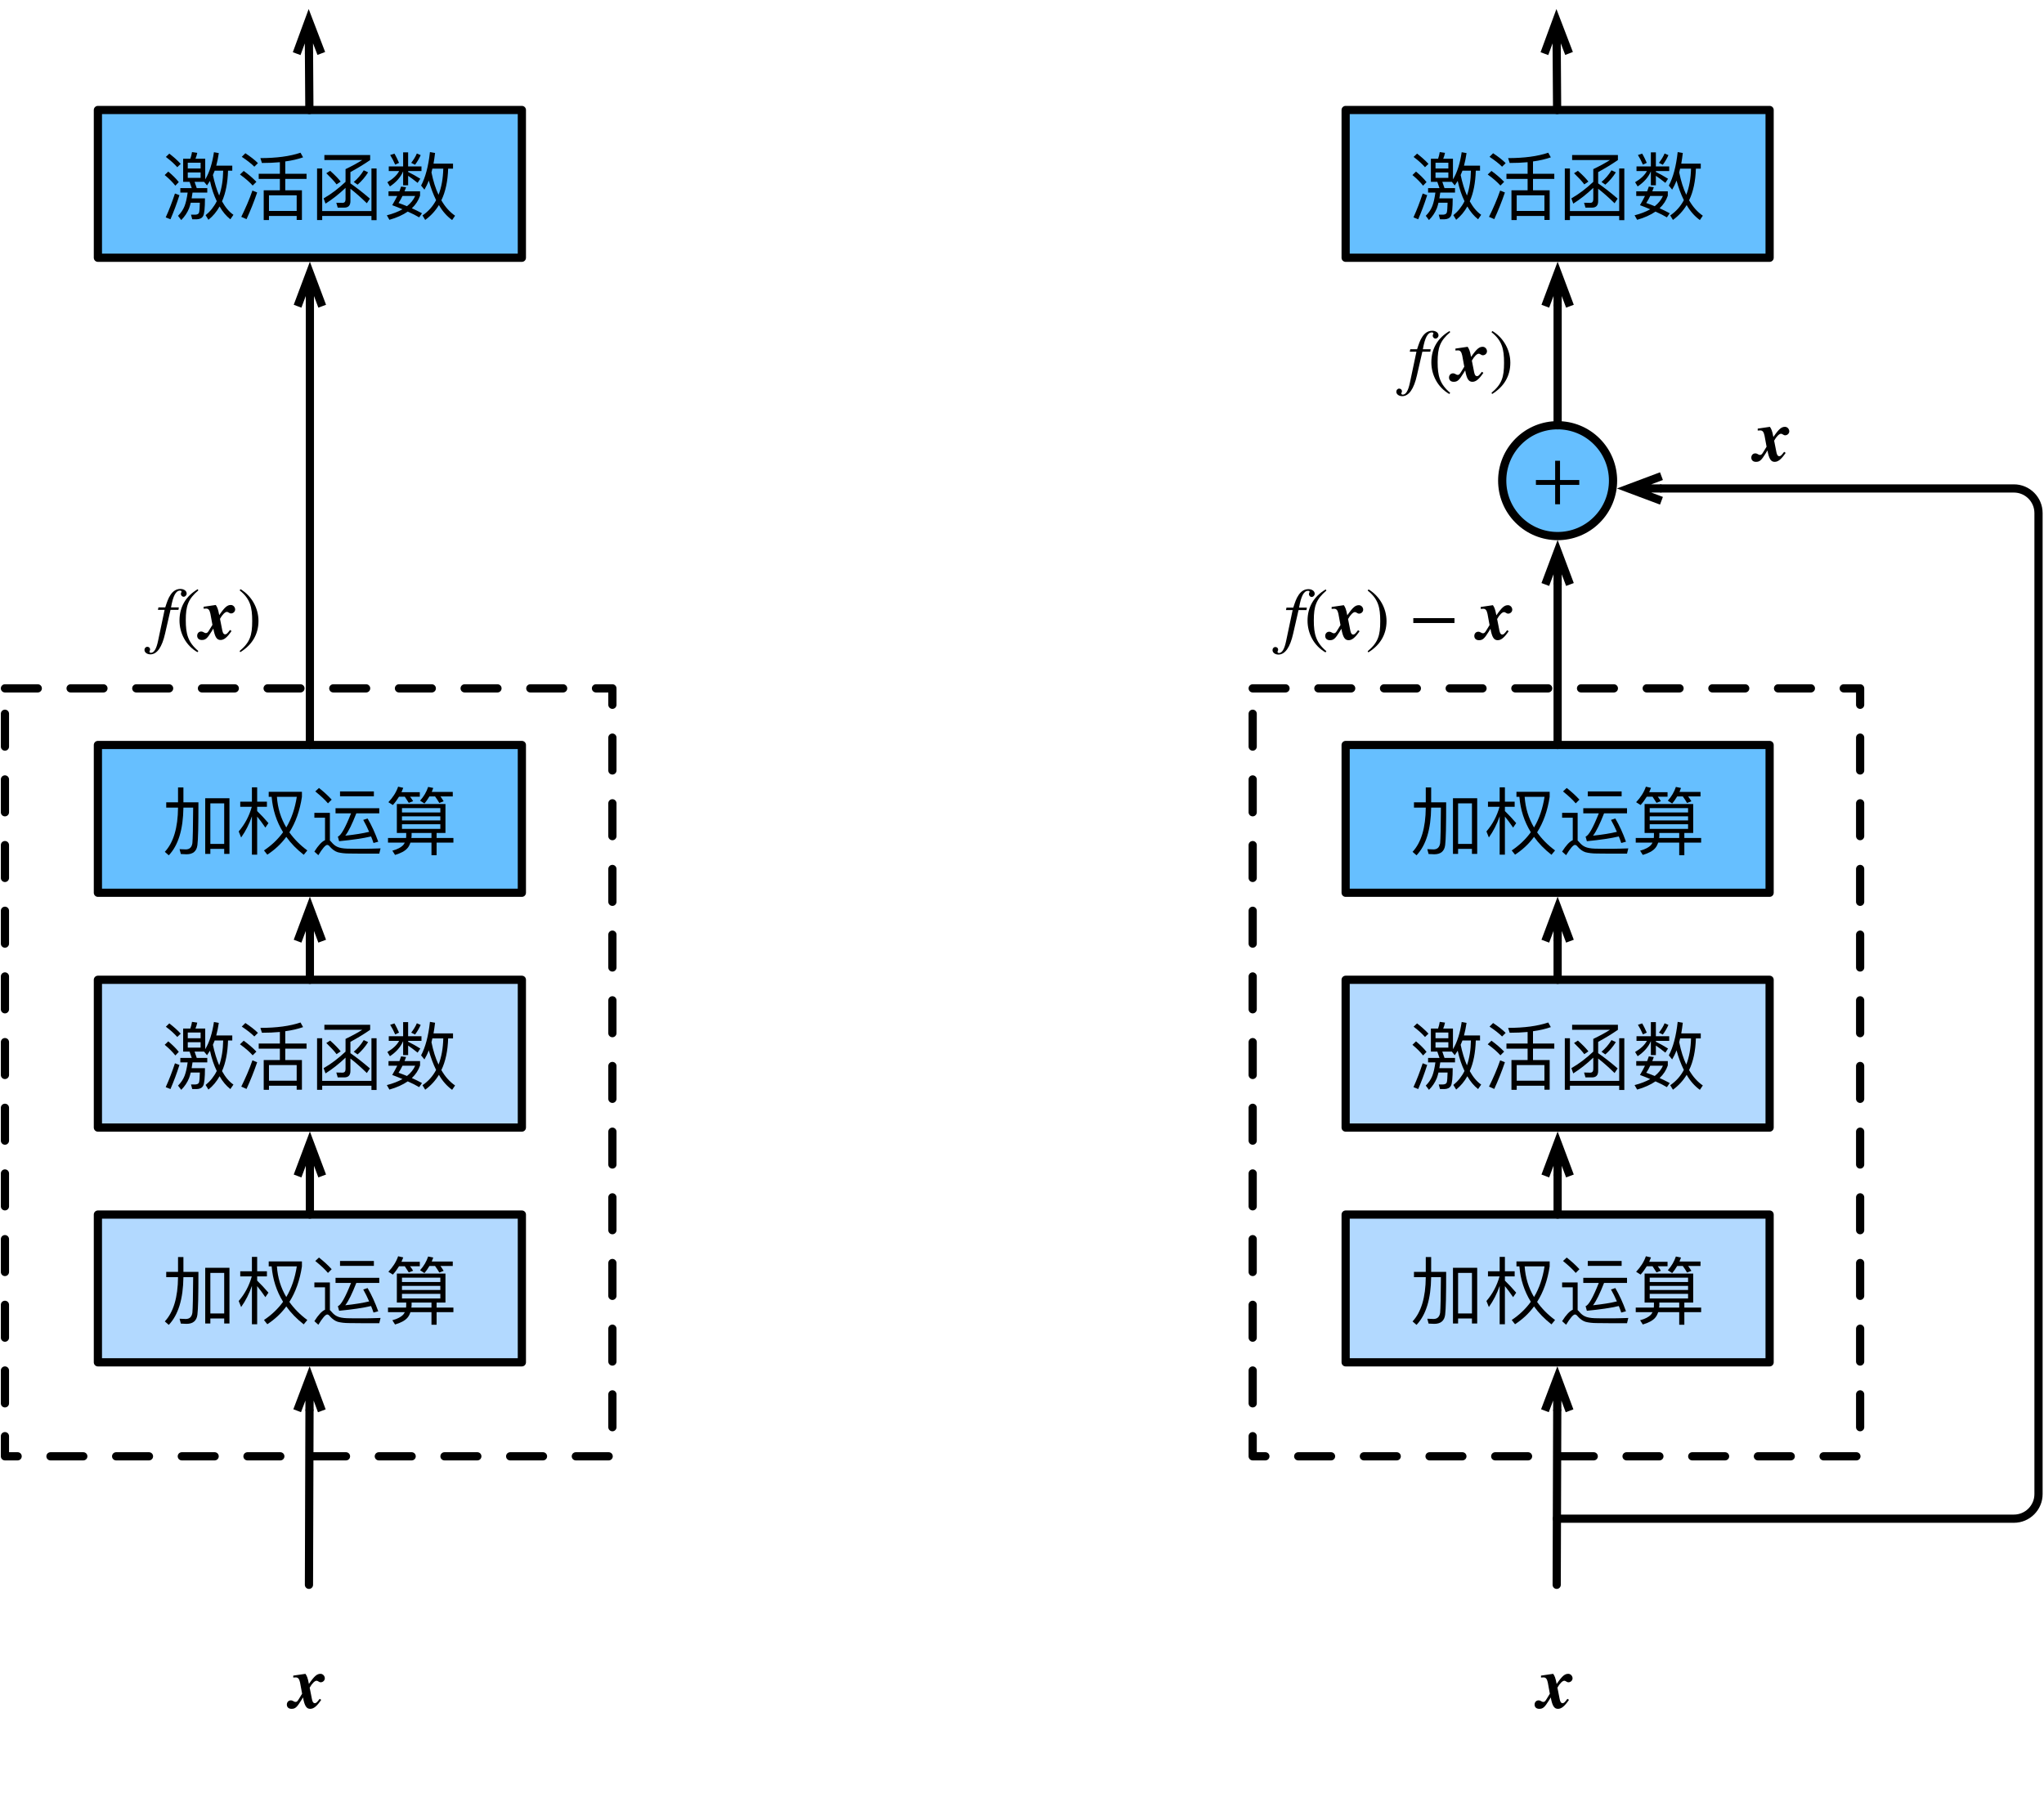 <?xml version="1.0" encoding="UTF-8"?>
<svg xmlns="http://www.w3.org/2000/svg" xmlns:xlink="http://www.w3.org/1999/xlink" width="249pt" height="219pt" viewBox="0 0 249 219" version="1.1">
<defs>
<g>
<symbol overflow="visible" id="glyph0-0">
<path style="stroke:none;" d=""/>
</symbol>
<symbol overflow="visible" id="glyph0-1">
<path style="stroke:none;" d="M 8.203 -6.016 L 5.25 -6.016 L 5.25 0.766 L 5.875 0.766 L 5.875 0.156 L 7.562 0.156 L 7.562 0.766 L 8.203 0.766 Z M 5.875 -0.453 L 5.875 -5.391 L 7.562 -5.391 L 7.562 -0.453 Z M 1.938 -7.328 L 1.938 -5.516 L 0.5 -5.516 L 0.5 -4.875 L 1.938 -4.875 C 1.922 -2.406 1.375 -0.609 0.328 0.516 L 0.812 0.938 C 1.969 -0.281 2.562 -2.219 2.594 -4.875 L 3.781 -4.875 C 3.766 -2.469 3.734 -1.016 3.688 -0.547 C 3.609 -0.031 3.344 0.219 2.875 0.219 C 2.656 0.219 2.406 0.203 2.125 0.188 L 2.281 0.781 C 2.609 0.797 2.828 0.812 2.969 0.812 C 3.766 0.812 4.203 0.438 4.297 -0.297 C 4.391 -0.969 4.422 -2.703 4.422 -5.516 L 2.594 -5.516 L 2.594 -7.328 Z M 1.938 -7.328 "/>
</symbol>
<symbol overflow="visible" id="glyph0-2">
<path style="stroke:none;" d="M 2.578 -3.781 C 2.859 -3.453 3.188 -3 3.578 -2.438 L 3.953 -2.984 C 3.484 -3.531 3.031 -4.016 2.578 -4.453 L 2.578 -4.969 L 3.766 -4.969 L 3.766 -5.594 L 2.578 -5.594 L 2.578 -7.344 L 1.938 -7.344 L 1.938 -5.594 L 0.516 -5.594 L 0.516 -4.969 L 1.922 -4.969 C 1.609 -3.844 1.078 -2.844 0.328 -1.969 L 0.625 -1.234 C 1.172 -2 1.609 -2.859 1.938 -3.812 L 1.938 0.859 L 2.578 0.859 Z M 7.406 -6.188 C 7.188 -4.781 6.766 -3.531 6.125 -2.453 C 5.469 -3.562 5.078 -4.797 4.984 -6.188 Z M 5.734 -1.875 C 5.125 -1.031 4.344 -0.281 3.406 0.344 L 3.812 0.859 C 4.719 0.266 5.5 -0.453 6.125 -1.312 C 6.688 -0.516 7.391 0.203 8.25 0.875 L 8.688 0.344 C 7.797 -0.312 7.078 -1.047 6.5 -1.859 C 7.266 -3.062 7.781 -4.516 8.031 -6.188 L 8.031 -6.797 L 3.984 -6.797 L 3.984 -6.188 L 4.344 -6.188 C 4.469 -4.609 4.938 -3.172 5.734 -1.875 Z M 5.734 -1.875 "/>
</symbol>
<symbol overflow="visible" id="glyph0-3">
<path style="stroke:none;" d="M 1.109 -7.266 L 0.656 -6.844 C 1.312 -6.312 1.828 -5.844 2.203 -5.391 L 2.656 -5.844 C 2.234 -6.312 1.719 -6.781 1.109 -7.266 Z M 6.359 0.734 L 8.453 0.734 L 8.609 0.094 C 8.375 0.109 8.031 0.109 7.594 0.125 C 7.141 0.141 6.703 0.141 6.266 0.141 C 5.578 0.141 5 0.141 4.531 0.125 C 4.016 0.109 3.609 0.031 3.344 -0.094 C 3.094 -0.203 2.859 -0.391 2.641 -0.656 C 2.578 -0.734 2.516 -0.797 2.438 -0.859 L 2.438 -4.234 L 0.547 -4.234 L 0.547 -3.641 L 1.844 -3.641 L 1.844 -0.906 C 1.453 -0.734 1.031 -0.281 0.547 0.484 L 1.031 0.922 C 1.531 0.094 1.906 -0.328 2.109 -0.328 C 2.219 -0.328 2.344 -0.25 2.453 -0.094 C 2.734 0.219 3.047 0.453 3.391 0.562 C 3.75 0.656 4.219 0.719 4.781 0.719 C 5.359 0.734 5.875 0.734 6.359 0.734 Z M 3.672 -6.844 L 3.672 -6.25 L 7.797 -6.25 L 7.797 -6.844 Z M 3.125 -4.797 L 3.125 -4.172 L 5.016 -4.172 C 4.312 -2.406 3.781 -1.453 3.406 -1.344 L 3.562 -0.781 C 5.172 -0.938 6.469 -1.125 7.453 -1.359 C 7.562 -1.109 7.656 -0.844 7.75 -0.562 L 8.328 -0.719 C 7.953 -1.766 7.516 -2.719 7.031 -3.547 L 6.5 -3.375 C 6.766 -2.906 7 -2.422 7.219 -1.922 C 6.453 -1.734 5.484 -1.578 4.312 -1.453 C 4.719 -1.984 5.156 -2.891 5.656 -4.172 L 8.453 -4.172 L 8.453 -4.797 Z M 3.125 -4.797 "/>
</symbol>
<symbol overflow="visible" id="glyph0-4">
<path style="stroke:none;" d="M 1.594 -5.312 L 1.594 -1.781 L 2.734 -1.781 L 2.734 -1.438 C 2.734 -1.359 2.734 -1.266 2.719 -1.172 L 0.516 -1.172 L 0.516 -0.609 L 2.562 -0.609 C 2.5 -0.5 2.438 -0.391 2.359 -0.297 C 2.109 -0.031 1.672 0.203 1.047 0.375 L 1.375 0.891 C 2.062 0.688 2.578 0.422 2.875 0.078 C 3.047 -0.109 3.156 -0.344 3.25 -0.609 L 5.812 -0.609 L 5.812 0.922 L 6.438 0.922 L 6.438 -0.609 L 8.484 -0.609 L 8.484 -1.172 L 6.438 -1.172 L 6.438 -1.781 L 7.516 -1.781 L 7.516 -5.312 Z M 3.391 -1.781 L 5.812 -1.781 L 5.812 -1.172 L 3.359 -1.172 C 3.375 -1.266 3.391 -1.344 3.391 -1.438 Z M 6.891 -2.281 L 2.219 -2.281 L 2.219 -2.844 L 6.891 -2.844 Z M 2.219 -3.312 L 2.219 -3.812 L 6.891 -3.812 L 6.891 -3.312 Z M 2.219 -4.281 L 2.219 -4.812 L 6.891 -4.812 L 6.891 -4.281 Z M 1.859 -6.203 L 2.562 -6.203 C 2.734 -5.953 2.891 -5.703 3.047 -5.453 L 3.578 -5.656 C 3.484 -5.828 3.359 -6 3.203 -6.203 L 4.391 -6.203 L 4.391 -6.75 L 2.156 -6.75 C 2.219 -6.922 2.297 -7.094 2.375 -7.281 L 1.75 -7.422 C 1.516 -6.734 1.109 -6.109 0.562 -5.531 L 1.109 -5.188 C 1.391 -5.5 1.641 -5.844 1.859 -6.203 Z M 5.562 -6.234 L 6.25 -6.234 C 6.438 -5.969 6.609 -5.719 6.766 -5.438 L 7.297 -5.641 C 7.188 -5.828 7.062 -6.016 6.906 -6.234 L 8.406 -6.234 L 8.406 -6.781 L 5.844 -6.781 L 6.031 -7.266 L 5.406 -7.391 C 5.203 -6.781 4.875 -6.219 4.422 -5.719 L 4.953 -5.375 C 5.188 -5.641 5.375 -5.922 5.562 -6.234 Z M 5.562 -6.234 "/>
</symbol>
<symbol overflow="visible" id="glyph0-5">
<path style="stroke:none;" d="M 2.562 -6.562 L 2.562 -3.75 L 3.344 -3.75 L 3.609 -2.984 L 2.219 -2.984 L 2.219 -2.438 L 3.109 -2.438 C 3.016 -1.75 2.891 -1.203 2.734 -0.797 C 2.562 -0.359 2.297 0.031 1.938 0.391 L 2.328 0.906 C 2.75 0.484 3.062 0.016 3.281 -0.516 C 3.359 -0.719 3.422 -0.938 3.484 -1.203 L 4.594 -1.203 C 4.578 -0.578 4.547 -0.188 4.5 -0.016 C 4.453 0.156 4.297 0.234 4.062 0.25 L 3.516 0.25 L 3.672 0.812 L 4.234 0.812 C 4.594 0.797 4.859 0.672 5 0.406 C 5.141 0.156 5.219 -0.562 5.219 -1.734 L 3.594 -1.734 C 3.625 -1.953 3.656 -2.172 3.703 -2.438 L 5.5 -2.438 L 5.5 -2.984 L 4.219 -2.984 L 3.953 -3.75 L 5.109 -3.75 L 5.469 -3.312 C 5.578 -3.469 5.703 -3.656 5.828 -3.859 C 6.031 -2.922 6.312 -2.094 6.656 -1.391 C 6.312 -0.703 5.859 -0.141 5.297 0.312 L 5.641 0.875 C 6.188 0.438 6.641 -0.109 7 -0.75 C 7.375 -0.094 7.812 0.422 8.312 0.812 L 8.688 0.266 C 8.141 -0.109 7.688 -0.672 7.297 -1.375 C 7.75 -2.391 7.984 -3.641 8.031 -5.109 L 8.547 -5.109 L 8.547 -5.719 L 6.594 -5.719 C 6.719 -6.188 6.828 -6.703 6.906 -7.25 L 6.312 -7.359 C 6.109 -6 5.766 -4.891 5.25 -4.047 L 5.25 -6.562 L 4.062 -6.562 C 4.156 -6.797 4.234 -7.031 4.281 -7.281 L 3.641 -7.375 C 3.594 -7.094 3.531 -6.828 3.438 -6.562 Z M 6.188 -4.578 C 6.266 -4.75 6.328 -4.938 6.406 -5.109 L 7.438 -5.109 C 7.422 -3.953 7.25 -2.938 6.953 -2.078 C 6.641 -2.797 6.391 -3.625 6.188 -4.578 Z M 4.688 -4.234 L 3.125 -4.234 L 3.125 -4.891 L 4.688 -4.891 Z M 3.125 -5.375 L 3.125 -6.078 L 4.688 -6.078 L 4.688 -5.375 Z M 0.875 -7.188 L 0.453 -6.781 C 1.047 -6.344 1.5 -5.922 1.844 -5.531 L 2.266 -5.938 C 1.875 -6.359 1.422 -6.766 0.875 -7.188 Z M 0.75 -5 L 0.312 -4.578 C 0.859 -4.125 1.281 -3.703 1.609 -3.281 L 2.031 -3.719 C 1.688 -4.156 1.25 -4.578 0.75 -5 Z M 1.562 -2.328 C 1.234 -1.344 0.875 -0.375 0.438 0.578 L 1.016 0.812 C 1.406 -0.094 1.781 -1.078 2.109 -2.125 Z M 1.562 -2.328 "/>
</symbol>
<symbol overflow="visible" id="glyph0-6">
<path style="stroke:none;" d="M 2.766 -4.734 L 2.766 -4.109 L 5.344 -4.109 L 5.344 -2.719 L 3.375 -2.719 L 3.375 0.906 L 4.016 0.906 L 4.016 0.406 L 7.391 0.406 L 7.391 0.891 L 8.031 0.891 L 8.031 -2.719 L 6 -2.719 L 6 -4.109 L 8.594 -4.109 L 8.594 -4.734 L 6 -4.734 L 6 -6.234 C 6.828 -6.344 7.547 -6.516 8.172 -6.734 L 7.859 -7.297 C 6.562 -6.859 4.922 -6.641 2.969 -6.641 L 3.156 -6.047 C 3.938 -6.047 4.656 -6.078 5.344 -6.141 L 5.344 -4.734 Z M 4.016 -0.203 L 4.016 -2.109 L 7.391 -2.109 L 7.391 -0.203 Z M 1.141 -7.234 L 0.703 -6.797 C 1.344 -6.375 1.859 -5.969 2.234 -5.594 L 2.672 -6.031 C 2.266 -6.438 1.75 -6.828 1.141 -7.234 Z M 0.938 -5.078 L 0.484 -4.641 C 1.141 -4.172 1.656 -3.719 2.031 -3.297 L 2.484 -3.75 C 2.062 -4.188 1.547 -4.641 0.938 -5.078 Z M 2 -2.688 C 1.625 -1.594 1.156 -0.531 0.641 0.516 L 1.281 0.797 C 1.75 -0.219 2.188 -1.312 2.578 -2.453 Z M 2 -2.688 "/>
</symbol>
<symbol overflow="visible" id="glyph0-7">
<path style="stroke:none;" d="M 1.906 -1.094 C 2.766 -1.641 3.578 -2.281 4.344 -3.016 L 4.344 -1.625 C 4.344 -1.328 4.219 -1.188 3.969 -1.188 C 3.703 -1.188 3.453 -1.203 3.219 -1.203 L 3.391 -0.609 L 4.203 -0.609 C 4.688 -0.609 4.938 -0.875 4.938 -1.391 L 4.938 -2.906 C 5.484 -2.484 6.156 -1.906 6.938 -1.141 L 7.312 -1.703 C 6.5 -2.406 5.719 -3.016 4.938 -3.562 L 4.938 -4.938 C 5.828 -5.422 6.625 -5.906 7.344 -6.406 L 7.344 -7.016 L 1.766 -7.016 L 1.766 -6.406 L 6.375 -6.406 C 5.922 -6.109 5.25 -5.734 4.344 -5.297 L 4.344 -3.75 C 3.484 -2.938 2.609 -2.266 1.672 -1.734 Z M 7.5 -5.375 L 7.5 -0.188 L 1.5 -0.188 L 1.5 -5.375 L 0.875 -5.375 L 0.875 0.906 L 1.5 0.906 L 1.5 0.406 L 7.5 0.406 L 7.5 0.922 L 8.125 0.922 L 8.125 -5.375 Z M 2.469 -5.094 L 2 -4.797 C 2.516 -4.297 2.938 -3.859 3.25 -3.438 L 3.75 -3.781 C 3.453 -4.156 3.031 -4.594 2.469 -5.094 Z M 6.562 -5.156 C 6.234 -4.609 5.812 -4.125 5.344 -3.734 L 5.812 -3.406 C 6.297 -3.828 6.734 -4.328 7.094 -4.906 Z M 6.562 -5.156 "/>
</symbol>
<symbol overflow="visible" id="glyph0-8">
<path style="stroke:none;" d="M 5.922 -5.359 L 7.25 -5.359 C 7.219 -4.141 7.031 -3.078 6.672 -2.172 C 6.312 -2.922 6.031 -3.828 5.812 -4.891 Z M 6.375 -1.516 C 5.969 -0.75 5.422 -0.141 4.719 0.344 L 5.047 0.891 C 5.719 0.406 6.281 -0.203 6.719 -0.922 C 7.156 -0.156 7.703 0.453 8.328 0.906 L 8.688 0.375 C 8.031 -0.078 7.484 -0.688 7.016 -1.5 C 7.531 -2.562 7.797 -3.859 7.844 -5.359 L 8.438 -5.359 L 8.438 -5.969 L 6.062 -5.969 C 6.125 -6.375 6.203 -6.797 6.25 -7.266 L 5.625 -7.375 C 5.438 -5.656 5.078 -4.297 4.547 -3.297 L 4.953 -2.797 C 5.141 -3.125 5.328 -3.484 5.484 -3.906 C 5.734 -3 6.031 -2.219 6.375 -1.516 Z M 2.109 -3.172 C 2.047 -2.984 1.984 -2.797 1.906 -2.594 L 0.578 -2.594 L 0.578 -2.031 L 1.641 -2.031 C 1.469 -1.672 1.266 -1.312 1.031 -0.906 C 1.469 -0.75 1.875 -0.578 2.281 -0.406 C 1.75 -0.109 1.109 0.141 0.375 0.328 L 0.688 0.875 C 1.578 0.625 2.328 0.281 2.922 -0.125 C 3.453 0.109 3.922 0.344 4.312 0.578 L 4.656 0.078 C 4.266 -0.141 3.859 -0.328 3.422 -0.531 C 3.891 -0.969 4.219 -1.469 4.422 -2.062 L 4.422 -2.594 L 2.531 -2.594 C 2.594 -2.766 2.656 -2.922 2.719 -3.094 Z M 2.828 -0.781 C 2.5 -0.922 2.156 -1.047 1.797 -1.172 C 1.984 -1.438 2.141 -1.734 2.281 -2.031 L 3.828 -2.031 C 3.625 -1.562 3.281 -1.141 2.828 -0.781 Z M 1.297 -7.188 L 0.781 -7.016 C 1 -6.672 1.203 -6.281 1.391 -5.844 L 1.859 -6.062 C 1.688 -6.453 1.516 -6.828 1.297 -7.188 Z M 4.031 -7.203 C 3.875 -6.828 3.641 -6.453 3.344 -6.062 L 3.812 -5.828 C 4.094 -6.203 4.312 -6.594 4.5 -7 Z M 0.609 -5.625 L 0.609 -5.062 L 1.875 -5.062 C 1.609 -4.562 1.125 -4.109 0.438 -3.703 L 0.75 -3.188 C 1.516 -3.703 2.062 -4.312 2.359 -5.031 L 2.359 -3.328 L 2.969 -3.328 L 2.969 -4.484 C 3.281 -4.281 3.672 -3.984 4.125 -3.625 L 4.453 -4.125 C 3.953 -4.438 3.453 -4.719 2.969 -4.953 L 2.969 -5.062 L 4.594 -5.062 L 4.594 -5.625 L 2.969 -5.625 L 2.969 -7.344 L 2.359 -7.344 L 2.359 -5.625 Z M 0.609 -5.625 "/>
</symbol>
<symbol overflow="visible" id="glyph1-0">
<path style="stroke:none;" d=""/>
</symbol>
<symbol overflow="visible" id="glyph1-1">
<path style="stroke:none;" d="M 0.375 -3.938 L 0.375 -3.703 C 0.547 -3.719 0.609 -3.719 0.688 -3.719 C 0.969 -3.719 1.109 -3.531 1.203 -3.094 L 1.453 -1.734 L 1.062 -1.094 C 0.875 -0.781 0.797 -0.734 0.641 -0.734 C 0.453 -0.734 0.344 -0.922 0.078 -0.922 C -0.203 -0.922 -0.406 -0.703 -0.406 -0.406 C -0.406 -0.094 -0.188 0.109 0.156 0.109 C 0.609 0.109 0.812 -0.062 1.344 -0.922 L 1.562 -1.281 C 1.75 -0.25 1.984 0.109 2.438 0.109 C 2.859 0.109 3.234 -0.188 3.781 -0.984 L 3.594 -1.109 C 3.25 -0.656 3.156 -0.578 3 -0.578 C 2.828 -0.578 2.734 -0.703 2.656 -1.047 L 2.375 -2.469 C 2.656 -2.984 3 -3.312 3.203 -3.312 C 3.406 -3.312 3.5 -3.125 3.719 -3.125 C 3.984 -3.125 4.219 -3.344 4.219 -3.609 C 4.219 -3.891 3.984 -4.156 3.703 -4.156 C 3.281 -4.156 2.984 -3.938 2.281 -2.922 C 2.141 -3.688 2.031 -3.906 1.859 -4.156 Z M 0.375 -3.938 "/>
</symbol>
<symbol overflow="visible" id="glyph2-0">
<path style="stroke:none;" d=""/>
</symbol>
<symbol overflow="visible" id="glyph2-1">
<path style="stroke:none;" d="M 5.719 -1.984 L 5.719 -2.578 L 3.375 -2.578 L 3.375 -4.922 L 2.781 -4.922 L 2.781 -2.578 L 0.438 -2.578 L 0.438 -1.984 L 2.781 -1.984 L 2.781 0.375 L 3.375 0.375 L 3.375 -1.984 Z M 5.719 -1.984 "/>
</symbol>
<symbol overflow="visible" id="glyph2-2">
<path style="stroke:none;" d="M 2.734 1.453 C 1.469 0.391 1.203 -0.625 1.203 -2.297 C 1.203 -4.031 1.484 -4.875 2.734 -5.938 L 2.656 -6.078 C 1.219 -5.234 0.438 -3.938 0.438 -2.266 C 0.438 -0.734 1.203 0.781 2.625 1.594 Z M 2.734 1.453 "/>
</symbol>
<symbol overflow="visible" id="glyph2-3">
<path style="stroke:none;" d="M 0.266 -5.938 C 1.562 -4.906 1.797 -3.875 1.797 -2.203 C 1.797 -0.453 1.531 0.391 0.266 1.453 L 0.344 1.594 C 1.766 0.719 2.562 -0.562 2.562 -2.219 C 2.562 -3.75 1.75 -5.25 0.375 -6.078 Z M 0.266 -5.938 "/>
</symbol>
<symbol overflow="visible" id="glyph2-4">
<path style="stroke:none;" d=""/>
</symbol>
<symbol overflow="visible" id="glyph3-0">
<path style="stroke:none;" d=""/>
</symbol>
<symbol overflow="visible" id="glyph3-1">
<path style="stroke:none;" d="M 0.375 -3.859 L 0.312 -3.562 L 1.125 -3.562 L 0.328 0.219 C 0.125 1.188 -0.156 1.672 -0.547 1.672 C -0.641 1.672 -0.719 1.609 -0.719 1.531 C -0.719 1.438 -0.641 1.391 -0.641 1.266 C -0.641 1.078 -0.781 0.938 -0.984 0.938 C -1.172 0.938 -1.328 1.109 -1.328 1.312 C -1.328 1.625 -1.016 1.859 -0.609 1.859 C 0.203 1.859 0.812 0.984 1.188 -0.688 L 1.844 -3.562 L 2.812 -3.562 L 2.859 -3.859 L 1.906 -3.859 C 2.156 -5.281 2.5 -5.906 3 -5.906 C 3.125 -5.906 3.188 -5.859 3.188 -5.781 C 3.188 -5.703 3.109 -5.656 3.109 -5.516 C 3.109 -5.297 3.281 -5.156 3.438 -5.156 C 3.641 -5.156 3.812 -5.344 3.812 -5.547 C 3.812 -5.875 3.484 -6.109 3.047 -6.109 C 2.5 -6.109 2.125 -5.797 1.859 -5.406 C 1.562 -4.984 1.406 -4.484 1.203 -3.859 Z M 0.375 -3.859 "/>
</symbol>
<symbol overflow="visible" id="glyph3-2">
<path style="stroke:none;" d=""/>
</symbol>
<symbol overflow="visible" id="glyph4-0">
<path style="stroke:none;" d=""/>
</symbol>
<symbol overflow="visible" id="glyph4-1">
<path style="stroke:none;" d="M 5.594 -1.984 L 5.594 -2.578 L 0.578 -2.578 L 0.578 -1.984 Z M 5.594 -1.984 "/>
</symbol>
</g>
</defs>
<g id="surface1">
<path style="fill:none;stroke-width:1;stroke-linecap:round;stroke-linejoin:round;stroke:rgb(0%,0%,0%);stroke-opacity:1;stroke-dasharray:4,4;stroke-miterlimit:10;" d="M 112.602 -10.148 L 186.602 -10.148 L 186.602 83.398 L 112.602 83.398 Z M 112.602 -10.148 " transform="matrix(1,0,0,1,40,94)"/>
<path style="fill-rule:nonzero;fill:rgb(69.803%,85.097%,100%);fill-opacity:1;stroke-width:1;stroke-linecap:round;stroke-linejoin:round;stroke:rgb(0%,0%,0%);stroke-opacity:1;stroke-miterlimit:10;" d="M 123.926 53.949 L 175.574 53.949 L 175.574 71.949 L 123.926 71.949 Z M 123.926 53.949 " transform="matrix(1,0,0,1,40,94)"/>
<g style="fill:rgb(0%,0%,0%);fill-opacity:1;">
  <use xlink:href="#glyph0-1" x="171.75" y="160.45"/>
  <use xlink:href="#glyph0-2" x="180.75" y="160.45"/>
  <use xlink:href="#glyph0-3" x="189.75" y="160.45"/>
  <use xlink:href="#glyph0-4" x="198.75" y="160.45"/>
</g>
<g style="fill:rgb(0%,0%,0%);fill-opacity:1;">
  <use xlink:href="#glyph1-1" x="187.35" y="208.05"/>
</g>
<path style="fill:none;stroke-width:1;stroke-linecap:round;stroke-linejoin:round;stroke:rgb(0%,0%,0%);stroke-opacity:1;stroke-miterlimit:10;" d="M 149.637 99.051 L 149.703 77.852 " transform="matrix(1,0,0,1,40,94)"/>
<path style="fill:none;stroke-width:1;stroke-linecap:butt;stroke-linejoin:miter;stroke:rgb(0%,0%,0%);stroke-opacity:1;stroke-miterlimit:10;" d="M 149.715 73.852 L 149.703 77.852 M 148.203 77.844 L 149.715 73.852 L 151.203 77.855 " transform="matrix(1,0,0,1,40,94)"/>
<path style="fill-rule:nonzero;fill:rgb(39.999%,74.901%,100%);fill-opacity:1;stroke-width:1;stroke-linecap:round;stroke-linejoin:round;stroke:rgb(0%,0%,0%);stroke-opacity:1;stroke-miterlimit:10;" d="M 154.523 -40.223 C 157.16 -37.586 157.16 -33.312 154.523 -30.676 C 151.887 -28.039 147.613 -28.039 144.977 -30.676 C 142.34 -33.312 142.34 -37.586 144.977 -40.223 C 147.613 -42.859 151.887 -42.859 154.523 -40.223 " transform="matrix(1,0,0,1,40,94)"/>
<g style="fill:rgb(0%,0%,0%);fill-opacity:1;">
  <use xlink:href="#glyph2-1" x="186.667" y="61.05"/>
</g>
<path style="fill-rule:nonzero;fill:rgb(69.803%,85.097%,100%);fill-opacity:1;stroke-width:1;stroke-linecap:round;stroke-linejoin:round;stroke:rgb(0%,0%,0%);stroke-opacity:1;stroke-miterlimit:10;" d="M 123.926 25.352 L 175.574 25.352 L 175.574 43.352 L 123.926 43.352 Z M 123.926 25.352 " transform="matrix(1,0,0,1,40,94)"/>
<g style="fill:rgb(0%,0%,0%);fill-opacity:1;">
  <use xlink:href="#glyph0-5" x="171.75" y="131.85"/>
  <use xlink:href="#glyph0-6" x="180.75" y="131.85"/>
  <use xlink:href="#glyph0-7" x="189.75" y="131.85"/>
  <use xlink:href="#glyph0-8" x="198.75" y="131.85"/>
</g>
<path style="fill-rule:nonzero;fill:rgb(39.999%,74.901%,100%);fill-opacity:1;stroke-width:1;stroke-linecap:round;stroke-linejoin:round;stroke:rgb(0%,0%,0%);stroke-opacity:1;stroke-miterlimit:10;" d="M 123.926 -80.602 L 175.574 -80.602 L 175.574 -62.602 L 123.926 -62.602 Z M 123.926 -80.602 " transform="matrix(1,0,0,1,40,94)"/>
<g style="fill:rgb(0%,0%,0%);fill-opacity:1;">
  <use xlink:href="#glyph0-5" x="171.75" y="25.9"/>
  <use xlink:href="#glyph0-6" x="180.75" y="25.9"/>
  <use xlink:href="#glyph0-7" x="189.75" y="25.9"/>
  <use xlink:href="#glyph0-8" x="198.75" y="25.9"/>
</g>
<path style="fill-rule:nonzero;fill:rgb(39.999%,74.901%,100%);fill-opacity:1;stroke-width:1;stroke-linecap:round;stroke-linejoin:round;stroke:rgb(0%,0%,0%);stroke-opacity:1;stroke-miterlimit:10;" d="M 123.926 -3.25 L 175.574 -3.25 L 175.574 14.75 L 123.926 14.75 Z M 123.926 -3.25 " transform="matrix(1,0,0,1,40,94)"/>
<g style="fill:rgb(0%,0%,0%);fill-opacity:1;">
  <use xlink:href="#glyph0-1" x="171.75" y="103.25"/>
  <use xlink:href="#glyph0-2" x="180.75" y="103.25"/>
  <use xlink:href="#glyph0-3" x="189.75" y="103.25"/>
  <use xlink:href="#glyph0-4" x="198.75" y="103.25"/>
</g>
<path style="fill:none;stroke-width:1;stroke-linecap:round;stroke-linejoin:round;stroke:rgb(0%,0%,0%);stroke-opacity:1;stroke-miterlimit:10;" d="M 149.75 53.949 L 149.75 49.25 " transform="matrix(1,0,0,1,40,94)"/>
<path style="fill:none;stroke-width:1;stroke-linecap:butt;stroke-linejoin:miter;stroke:rgb(0%,0%,0%);stroke-opacity:1;stroke-miterlimit:10;" d="M 149.75 45.25 L 149.75 49.25 M 148.25 49.25 L 149.75 45.25 L 151.25 49.25 " transform="matrix(1,0,0,1,40,94)"/>
<path style="fill:none;stroke-width:1;stroke-linecap:round;stroke-linejoin:round;stroke:rgb(0%,0%,0%);stroke-opacity:1;stroke-miterlimit:10;" d="M 149.75 25.352 L 149.75 20.648 " transform="matrix(1,0,0,1,40,94)"/>
<path style="fill:none;stroke-width:1;stroke-linecap:butt;stroke-linejoin:miter;stroke:rgb(0%,0%,0%);stroke-opacity:1;stroke-miterlimit:10;" d="M 149.75 16.648 L 149.75 20.648 M 148.25 20.648 L 149.75 16.648 L 151.25 20.648 " transform="matrix(1,0,0,1,40,94)"/>
<path style="fill:none;stroke-width:1;stroke-linecap:round;stroke-linejoin:round;stroke:rgb(0%,0%,0%);stroke-opacity:1;stroke-miterlimit:10;" d="M 149.75 -3.25 L 149.75 -22.801 " transform="matrix(1,0,0,1,40,94)"/>
<path style="fill:none;stroke-width:1;stroke-linecap:butt;stroke-linejoin:miter;stroke:rgb(0%,0%,0%);stroke-opacity:1;stroke-miterlimit:10;" d="M 149.75 -26.801 L 149.75 -22.801 M 148.25 -22.801 L 149.75 -26.801 L 151.25 -22.801 " transform="matrix(1,0,0,1,40,94)"/>
<path style="fill:none;stroke-width:1;stroke-linecap:round;stroke-linejoin:round;stroke:rgb(0%,0%,0%);stroke-opacity:1;stroke-miterlimit:10;" d="M 149.75 -42.199 L 149.75 -56.699 " transform="matrix(1,0,0,1,40,94)"/>
<path style="fill:none;stroke-width:1;stroke-linecap:butt;stroke-linejoin:miter;stroke:rgb(0%,0%,0%);stroke-opacity:1;stroke-miterlimit:10;" d="M 149.75 -60.699 L 149.75 -56.699 M 148.25 -56.699 L 149.75 -60.699 L 151.25 -56.699 " transform="matrix(1,0,0,1,40,94)"/>
<path style="fill:none;stroke-width:1;stroke-linecap:round;stroke-linejoin:round;stroke:rgb(0%,0%,0%);stroke-opacity:1;stroke-miterlimit:10;" d="M 149.664 90.996 L 205.332 90.996 C 206.988 90.996 208.332 89.652 208.332 87.996 L 208.332 -31.5 C 208.332 -33.156 206.988 -34.5 205.332 -34.5 L 162.398 -34.5 " transform="matrix(1,0,0,1,40,94)"/>
<path style="fill:none;stroke-width:1;stroke-linecap:butt;stroke-linejoin:miter;stroke:rgb(0%,0%,0%);stroke-opacity:1;stroke-miterlimit:10;" d="M 158.398 -34.5 L 162.398 -34.5 M 162.398 -33 L 158.398 -34.5 L 162.398 -36 " transform="matrix(1,0,0,1,40,94)"/>
<g style="fill:rgb(0%,0%,0%);fill-opacity:1;">
  <use xlink:href="#glyph3-1" x="156.345" y="77.875"/>
</g>
<g style="fill:rgb(0%,0%,0%);fill-opacity:1;">
  <use xlink:href="#glyph2-2" x="158.846" y="77.875"/>
</g>
<g style="fill:rgb(0%,0%,0%);fill-opacity:1;">
  <use xlink:href="#glyph1-1" x="161.844" y="77.875"/>
</g>
<g style="fill:rgb(0%,0%,0%);fill-opacity:1;">
  <use xlink:href="#glyph2-3" x="166.344" y="77.875"/>
  <use xlink:href="#glyph2-4" x="169.34" y="77.875"/>
</g>
<g style="fill:rgb(0%,0%,0%);fill-opacity:1;">
  <use xlink:href="#glyph4-1" x="171.59" y="77.875"/>
</g>
<g style="fill:rgb(0%,0%,0%);fill-opacity:1;">
  <use xlink:href="#glyph3-2" x="177.756" y="77.875"/>
</g>
<g style="fill:rgb(0%,0%,0%);fill-opacity:1;">
  <use xlink:href="#glyph1-1" x="180.006" y="77.875"/>
</g>
<g style="fill:rgb(0%,0%,0%);fill-opacity:1;">
  <use xlink:href="#glyph1-1" x="213.75" y="56.15"/>
</g>
<g style="fill:rgb(0%,0%,0%);fill-opacity:1;">
  <use xlink:href="#glyph3-1" x="171.427" y="46.4"/>
</g>
<g style="fill:rgb(0%,0%,0%);fill-opacity:1;">
  <use xlink:href="#glyph2-2" x="173.929" y="46.4"/>
</g>
<g style="fill:rgb(0%,0%,0%);fill-opacity:1;">
  <use xlink:href="#glyph1-1" x="176.926" y="46.4"/>
</g>
<g style="fill:rgb(0%,0%,0%);fill-opacity:1;">
  <use xlink:href="#glyph2-3" x="181.426" y="46.4"/>
</g>
<g style="fill:rgb(0%,0%,0%);fill-opacity:1;">
  <use xlink:href="#glyph3-2" x="184.423" y="46.4"/>
  <use xlink:href="#glyph3-2" x="186.673" y="46.4"/>
</g>
<path style="fill:none;stroke-width:1;stroke-linecap:round;stroke-linejoin:round;stroke:rgb(0%,0%,0%);stroke-opacity:1;stroke-miterlimit:10;" d="M 149.688 -80.602 L 149.641 -87.477 " transform="matrix(1,0,0,1,40,94)"/>
<path style="fill:none;stroke-width:1;stroke-linecap:butt;stroke-linejoin:miter;stroke:rgb(0%,0%,0%);stroke-opacity:1;stroke-miterlimit:10;" d="M 149.613 -91.477 L 149.641 -87.477 M 148.141 -87.465 L 149.613 -91.477 L 151.141 -87.488 " transform="matrix(1,0,0,1,40,94)"/>
<path style="fill:none;stroke-width:1;stroke-linecap:round;stroke-linejoin:round;stroke:rgb(0%,0%,0%);stroke-opacity:1;stroke-dasharray:4,4;stroke-miterlimit:10;" d="M -39.398 -10.148 L 34.602 -10.148 L 34.602 83.398 L -39.398 83.398 Z M -39.398 -10.148 " transform="matrix(1,0,0,1,40,94)"/>
<path style="fill-rule:nonzero;fill:rgb(69.803%,85.097%,100%);fill-opacity:1;stroke-width:1;stroke-linecap:round;stroke-linejoin:round;stroke:rgb(0%,0%,0%);stroke-opacity:1;stroke-miterlimit:10;" d="M -28.074 53.949 L 23.574 53.949 L 23.574 71.949 L -28.074 71.949 Z M -28.074 53.949 " transform="matrix(1,0,0,1,40,94)"/>
<g style="fill:rgb(0%,0%,0%);fill-opacity:1;">
  <use xlink:href="#glyph0-1" x="19.75" y="160.45"/>
  <use xlink:href="#glyph0-2" x="28.75" y="160.45"/>
  <use xlink:href="#glyph0-3" x="37.75" y="160.45"/>
  <use xlink:href="#glyph0-4" x="46.75" y="160.45"/>
</g>
<g style="fill:rgb(0%,0%,0%);fill-opacity:1;">
  <use xlink:href="#glyph1-1" x="35.35" y="208.05"/>
</g>
<path style="fill:none;stroke-width:1;stroke-linecap:round;stroke-linejoin:round;stroke:rgb(0%,0%,0%);stroke-opacity:1;stroke-miterlimit:10;" d="M -2.363 99.051 L -2.297 77.852 " transform="matrix(1,0,0,1,40,94)"/>
<path style="fill:none;stroke-width:1;stroke-linecap:butt;stroke-linejoin:miter;stroke:rgb(0%,0%,0%);stroke-opacity:1;stroke-miterlimit:10;" d="M -2.285 73.852 L -2.297 77.852 M -3.797 77.844 L -2.285 73.852 L -0.797 77.855 " transform="matrix(1,0,0,1,40,94)"/>
<path style="fill-rule:nonzero;fill:rgb(69.803%,85.097%,100%);fill-opacity:1;stroke-width:1;stroke-linecap:round;stroke-linejoin:round;stroke:rgb(0%,0%,0%);stroke-opacity:1;stroke-miterlimit:10;" d="M -28.074 25.352 L 23.574 25.352 L 23.574 43.352 L -28.074 43.352 Z M -28.074 25.352 " transform="matrix(1,0,0,1,40,94)"/>
<g style="fill:rgb(0%,0%,0%);fill-opacity:1;">
  <use xlink:href="#glyph0-5" x="19.75" y="131.85"/>
  <use xlink:href="#glyph0-6" x="28.75" y="131.85"/>
  <use xlink:href="#glyph0-7" x="37.75" y="131.85"/>
  <use xlink:href="#glyph0-8" x="46.75" y="131.85"/>
</g>
<path style="fill-rule:nonzero;fill:rgb(39.999%,74.901%,100%);fill-opacity:1;stroke-width:1;stroke-linecap:round;stroke-linejoin:round;stroke:rgb(0%,0%,0%);stroke-opacity:1;stroke-miterlimit:10;" d="M -28.074 -80.602 L 23.574 -80.602 L 23.574 -62.602 L -28.074 -62.602 Z M -28.074 -80.602 " transform="matrix(1,0,0,1,40,94)"/>
<g style="fill:rgb(0%,0%,0%);fill-opacity:1;">
  <use xlink:href="#glyph0-5" x="19.75" y="25.9"/>
  <use xlink:href="#glyph0-6" x="28.75" y="25.9"/>
  <use xlink:href="#glyph0-7" x="37.75" y="25.9"/>
  <use xlink:href="#glyph0-8" x="46.75" y="25.9"/>
</g>
<path style="fill-rule:nonzero;fill:rgb(39.999%,74.901%,100%);fill-opacity:1;stroke-width:1;stroke-linecap:round;stroke-linejoin:round;stroke:rgb(0%,0%,0%);stroke-opacity:1;stroke-miterlimit:10;" d="M -28.074 -3.25 L 23.574 -3.25 L 23.574 14.75 L -28.074 14.75 Z M -28.074 -3.25 " transform="matrix(1,0,0,1,40,94)"/>
<g style="fill:rgb(0%,0%,0%);fill-opacity:1;">
  <use xlink:href="#glyph0-1" x="19.75" y="103.25"/>
  <use xlink:href="#glyph0-2" x="28.75" y="103.25"/>
  <use xlink:href="#glyph0-3" x="37.75" y="103.25"/>
  <use xlink:href="#glyph0-4" x="46.75" y="103.25"/>
</g>
<path style="fill:none;stroke-width:1;stroke-linecap:round;stroke-linejoin:round;stroke:rgb(0%,0%,0%);stroke-opacity:1;stroke-miterlimit:10;" d="M -2.25 53.949 L -2.25 49.25 " transform="matrix(1,0,0,1,40,94)"/>
<path style="fill:none;stroke-width:1;stroke-linecap:butt;stroke-linejoin:miter;stroke:rgb(0%,0%,0%);stroke-opacity:1;stroke-miterlimit:10;" d="M -2.25 45.25 L -2.25 49.25 M -3.75 49.25 L -2.25 45.25 L -0.75 49.25 " transform="matrix(1,0,0,1,40,94)"/>
<path style="fill:none;stroke-width:1;stroke-linecap:round;stroke-linejoin:round;stroke:rgb(0%,0%,0%);stroke-opacity:1;stroke-miterlimit:10;" d="M -2.25 25.352 L -2.25 20.648 " transform="matrix(1,0,0,1,40,94)"/>
<path style="fill:none;stroke-width:1;stroke-linecap:butt;stroke-linejoin:miter;stroke:rgb(0%,0%,0%);stroke-opacity:1;stroke-miterlimit:10;" d="M -2.25 16.648 L -2.25 20.648 M -3.75 20.648 L -2.25 16.648 L -0.75 20.648 " transform="matrix(1,0,0,1,40,94)"/>
<g style="fill:rgb(0%,0%,0%);fill-opacity:1;">
  <use xlink:href="#glyph3-1" x="18.927" y="77.85"/>
</g>
<g style="fill:rgb(0%,0%,0%);fill-opacity:1;">
  <use xlink:href="#glyph2-2" x="21.429" y="77.85"/>
</g>
<g style="fill:rgb(0%,0%,0%);fill-opacity:1;">
  <use xlink:href="#glyph1-1" x="24.426" y="77.85"/>
</g>
<g style="fill:rgb(0%,0%,0%);fill-opacity:1;">
  <use xlink:href="#glyph2-3" x="28.926" y="77.85"/>
</g>
<g style="fill:rgb(0%,0%,0%);fill-opacity:1;">
  <use xlink:href="#glyph3-2" x="31.923" y="77.85"/>
</g>
<path style="fill:none;stroke-width:1;stroke-linecap:round;stroke-linejoin:round;stroke:rgb(0%,0%,0%);stroke-opacity:1;stroke-miterlimit:10;" d="M -2.312 -80.602 L -2.359 -87.477 " transform="matrix(1,0,0,1,40,94)"/>
<path style="fill:none;stroke-width:1;stroke-linecap:butt;stroke-linejoin:miter;stroke:rgb(0%,0%,0%);stroke-opacity:1;stroke-miterlimit:10;" d="M -2.387 -91.477 L -2.359 -87.477 M -3.859 -87.465 L -2.387 -91.477 L -0.859 -87.488 " transform="matrix(1,0,0,1,40,94)"/>
<path style="fill:none;stroke-width:1;stroke-linecap:round;stroke-linejoin:round;stroke:rgb(0%,0%,0%);stroke-opacity:1;stroke-miterlimit:10;" d="M -2.25 -3.25 L -2.25 -56.699 " transform="matrix(1,0,0,1,40,94)"/>
<path style="fill:none;stroke-width:1;stroke-linecap:butt;stroke-linejoin:miter;stroke:rgb(0%,0%,0%);stroke-opacity:1;stroke-miterlimit:10;" d="M -2.25 -60.699 L -2.25 -56.699 M -3.75 -56.699 L -2.25 -60.699 L -0.75 -56.699 " transform="matrix(1,0,0,1,40,94)"/>
</g>
</svg>
